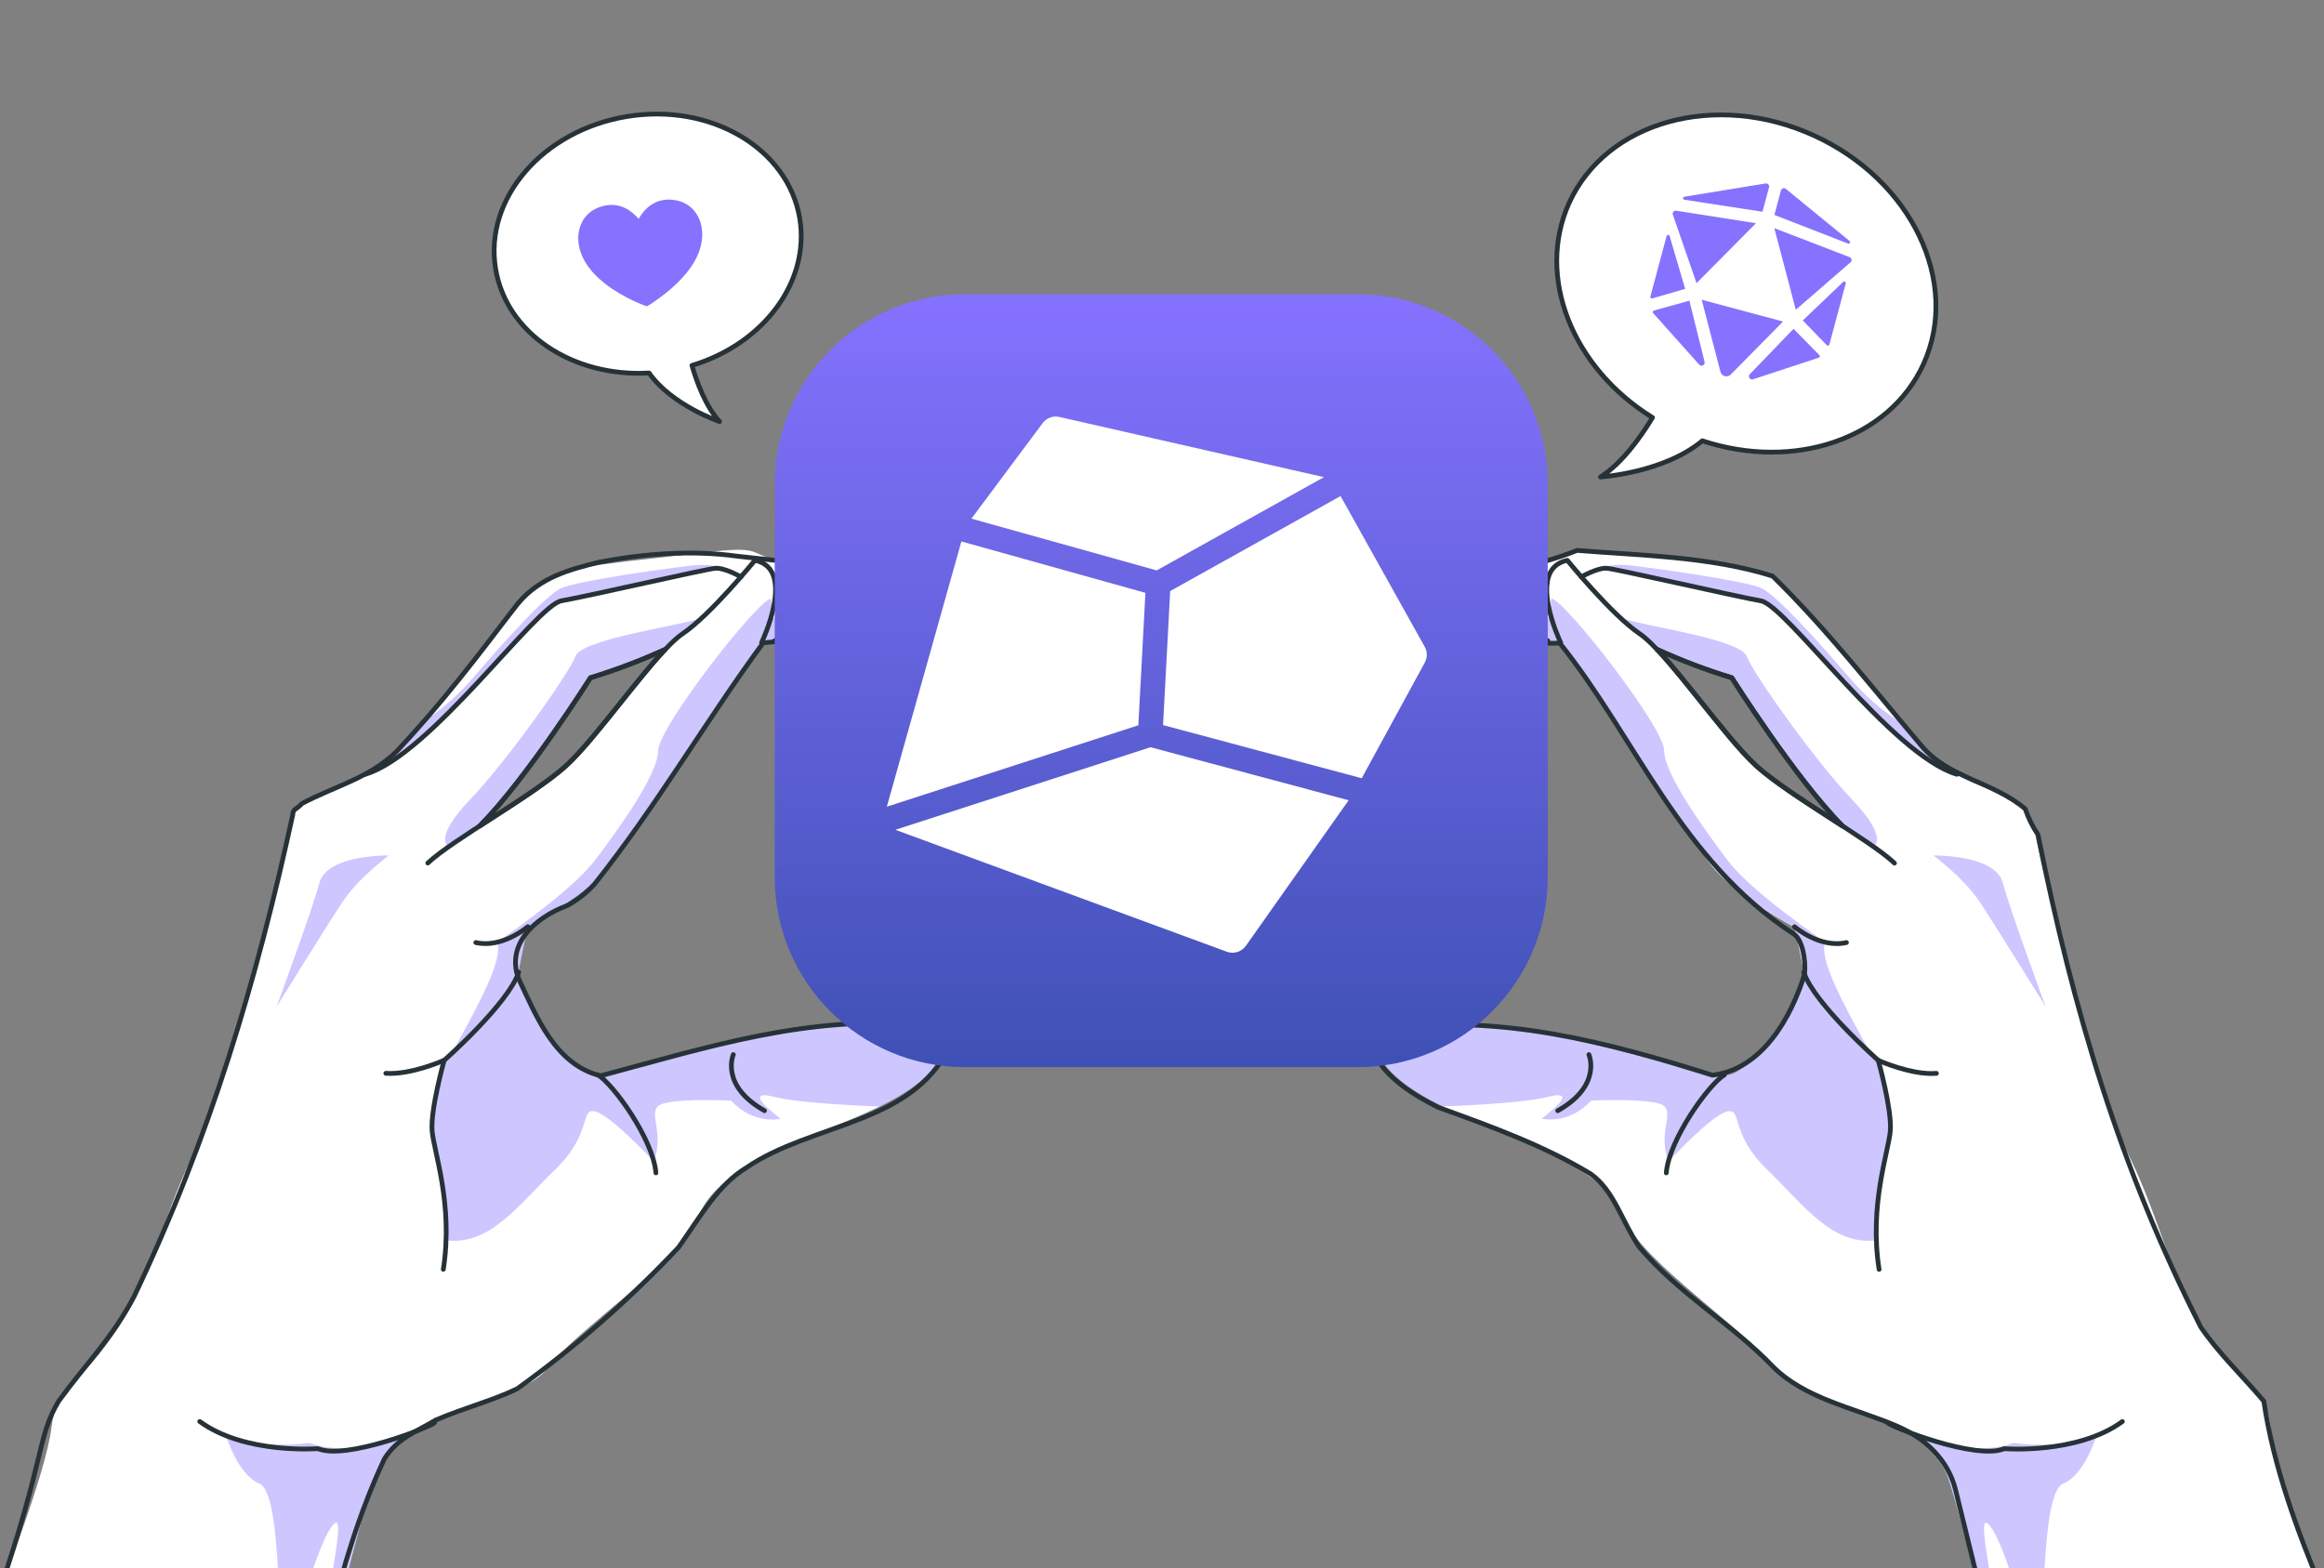 <svg width="489" height="330" viewBox="0 0 489 330" fill="none" xmlns="http://www.w3.org/2000/svg">
<rect x="0" y="0" width="489" height="330" fill="#808080" stroke="none"/>
<g clip-path="url(#clip0_385_279)">
<path d="M168.28 45.98C165.819 31.212 149.525 21.596 131.86 24.525C114.196 27.454 101.823 41.812 104.285 56.589C106.541 70.208 120.563 79.422 136.57 78.495C141.394 85.338 151.403 88.71 151.403 88.71C148.466 85.518 146.604 80.39 145.595 76.903C160.584 72.399 170.463 59.354 168.28 45.98Z" fill="white" stroke="#263238" stroke-linecap="round" stroke-linejoin="round"/>
<path d="M142.396 42.182C137.851 41.238 135.422 44.208 134.38 46.071C133.002 44.43 130.064 41.968 125.773 43.732C121.113 45.66 120.03 51.937 124.576 57.13C127.857 60.872 132.78 63.177 135.299 64.17C135.594 64.293 135.873 64.391 136.119 64.465C136.316 64.35 136.571 64.203 136.841 64.03C139.098 62.553 143.52 59.411 146.047 55.169C149.575 49.172 147.327 43.215 142.396 42.182Z" fill="#8572FF"/>
<path d="M330.147 42.742C337.976 25.534 360.992 19.131 381.58 28.476C402.168 37.822 412.566 59.378 404.735 76.596C397.532 92.47 377.419 99.125 358.198 92.763C350.078 99.532 336.767 100.374 336.767 100.374C341.392 97.441 345.34 91.796 347.71 87.872C330.9 77.48 323.115 58.34 330.147 42.742Z" fill="white" stroke="#263238" stroke-linecap="round" stroke-linejoin="round"/>
<path d="M377.858 65.185L389.394 55.185C389.473 55.111 389.533 55.017 389.566 54.913C389.6 54.81 389.606 54.699 389.585 54.592C389.564 54.485 389.516 54.385 389.445 54.302C389.375 54.219 389.284 54.155 389.182 54.116L373.339 48.013L377.858 65.185Z" fill="#8572FF"/>
<path d="M387.732 59.418L379.332 67.437L384.373 72.637C384.411 72.681 384.461 72.713 384.517 72.73C384.572 72.748 384.632 72.75 384.688 72.736C384.745 72.722 384.796 72.693 384.838 72.652C384.879 72.611 384.909 72.559 384.923 72.503L388.341 59.747C388.362 59.707 388.376 59.663 388.38 59.618C388.385 59.573 388.381 59.527 388.368 59.484C388.355 59.44 388.333 59.4 388.305 59.364C388.276 59.329 388.241 59.3 388.201 59.278C388.161 59.257 388.117 59.243 388.072 59.239C388.027 59.234 387.981 59.238 387.938 59.251C387.894 59.264 387.854 59.286 387.818 59.314C387.783 59.343 387.754 59.378 387.732 59.418Z" fill="#8572FF"/>
<path d="M389.17 50.711L375.771 39.754C375.688 39.684 375.588 39.636 375.481 39.615C375.374 39.594 375.263 39.601 375.16 39.635C375.056 39.668 374.963 39.728 374.888 39.807C374.814 39.887 374.761 39.985 374.735 40.091L373.358 45.23L388.826 51.25C388.897 51.287 388.98 51.296 389.057 51.275C389.135 51.254 389.202 51.205 389.245 51.138C389.288 51.07 389.304 50.989 389.29 50.91C389.276 50.831 389.233 50.76 389.17 50.711Z" fill="#8572FF"/>
<path d="M377.38 69.205L368.192 78.738C368.092 78.838 368.028 78.968 368.008 79.108C367.988 79.248 368.013 79.39 368.08 79.514C368.147 79.638 368.253 79.737 368.381 79.797C368.509 79.856 368.653 79.873 368.791 79.844L382.686 75.272C382.738 75.256 382.785 75.227 382.823 75.188C382.861 75.149 382.889 75.101 382.903 75.048C382.917 74.995 382.917 74.94 382.904 74.887C382.891 74.834 382.864 74.785 382.827 74.746L377.38 69.205Z" fill="#8572FF"/>
<path d="M366.616 65.374L358.06 63.081L362.015 78.277C362.078 78.49 362.194 78.682 362.353 78.837C362.512 78.992 362.708 79.103 362.922 79.16C363.136 79.218 363.361 79.219 363.576 79.165C363.791 79.11 363.989 79.002 364.15 78.849L375.173 67.667L366.616 65.374Z" fill="#8572FF"/>
<path d="M347.67 62.803L354.578 60.788L351.308 49.659C351.283 49.594 351.239 49.538 351.182 49.499C351.124 49.46 351.056 49.44 350.987 49.442C350.917 49.443 350.85 49.466 350.794 49.507C350.738 49.548 350.696 49.606 350.674 49.671L347.261 62.411C347.245 62.468 347.244 62.527 347.26 62.583C347.275 62.639 347.305 62.69 347.347 62.731C347.389 62.771 347.442 62.799 347.498 62.812C347.555 62.825 347.615 62.822 347.67 62.803Z" fill="#8572FF"/>
<path d="M355.379 63.309L347.981 65.359C347.929 65.375 347.881 65.403 347.843 65.443C347.805 65.482 347.778 65.53 347.764 65.583C347.75 65.635 347.749 65.691 347.763 65.744C347.776 65.797 347.803 65.845 347.84 65.885L357.587 76.793C357.692 76.887 357.825 76.944 357.966 76.957C358.106 76.969 358.247 76.936 358.368 76.862C358.488 76.788 358.581 76.677 358.634 76.546C358.686 76.415 358.695 76.271 358.659 76.134L355.469 63.284L355.379 63.309Z" fill="#8572FF"/>
<path d="M354.442 42.037L370.848 44.558L372.225 39.418C372.255 39.314 372.258 39.203 372.234 39.097C372.209 38.99 372.158 38.892 372.085 38.811C372.012 38.73 371.92 38.669 371.817 38.634C371.714 38.599 371.603 38.59 371.496 38.609L354.414 41.399C354.334 41.409 354.262 41.449 354.21 41.511C354.159 41.572 354.132 41.651 354.136 41.731C354.139 41.811 354.173 41.887 354.229 41.943C354.286 42 354.362 42.033 354.442 42.037Z" fill="#8572FF"/>
<path d="M356.972 59.588L369.473 46.977L352.7 44.341C352.592 44.323 352.482 44.333 352.379 44.37C352.277 44.407 352.185 44.469 352.113 44.551C352.042 44.633 351.992 44.732 351.969 44.839C351.946 44.946 351.951 45.056 351.983 45.161L356.972 59.588Z" fill="#8572FF"/>
<path d="M288.99 219.044C290.026 224.804 296.552 229.404 303.576 232.854C310.828 236.438 318.567 238.883 321.261 240.323C330.585 245.317 338.687 248.114 341.981 256.692C345.275 265.27 367.954 280.344 373.32 287.824C375.869 291.367 383.11 293.667 390.549 296.578C394.163 297.914 397.665 299.536 401.023 301.426C405.094 303.851 408.378 306.834 409.839 310.823C412.336 317.692 420.199 349.569 427.378 379.375C434.361 408.435 466.001 406.518 474.102 389.538C482.261 372.409 487.228 353.935 488.761 335.024C488.761 335.024 479.044 310.243 477.821 300.691C476.599 291.139 473.439 293.356 464.954 281.214C456.469 269.072 454.926 257.5 448.098 243.473C441.271 229.445 429.937 184.773 428.207 175.273C426.86 167.793 421.991 167.565 415.672 164.913L415.496 164.851C413.687 164.091 411.953 163.165 410.316 162.085C407.777 160.375 404.1 156.697 400.111 152.263C390.341 141.427 378.531 126.115 375.9 123.721C372.191 120.344 367.322 119.36 351.678 117.65C339.246 116.283 332.584 115.05 329.746 116.324C317.998 121.629 307.99 121.411 304.664 123.576C304.244 123.808 303.914 124.174 303.726 124.615C303.538 125.056 303.504 125.548 303.628 126.011C305.13 133.667 328.389 135.335 328.389 135.335C328.389 135.335 352.994 171.595 359.303 181.054C363.975 187.995 377.588 195.123 377.588 195.123C378.697 199.95 379.557 204.706 379.557 204.706C378.521 211.077 368.316 226.689 362.877 226.275C357.438 225.861 332.149 218.225 320.318 216.765C308.487 215.304 288.306 215.066 288.99 219.044ZM369.601 161.225C363.903 156.045 354.962 143.291 348.684 136.671C353.773 138.991 359.01 140.974 364.359 142.608C364.359 142.608 377.682 163.721 387.648 173.802C385.628 172.496 383.504 171.139 381.432 169.782H381.37C377.252 167.208 373.319 164.349 369.601 161.225Z" fill="white"/>
<path opacity="0.4" d="M288.99 219.044C290.026 224.804 296.552 229.404 303.576 232.854C312.579 232.512 321.914 231.818 325.56 230.865C333.32 228.875 324.369 235.413 324.369 235.413C324.369 235.413 329.932 236.853 334.822 231.61C334.822 231.61 348.58 230.958 350.279 232.864C351.978 234.77 348.912 238.624 351.046 244.457C351.046 244.457 359.987 234.76 363.354 233.921C366.721 233.082 363.809 238.396 371.818 246.135C379.826 253.874 385.431 262.1 394.827 261.022C394.677 257.488 394.882 253.948 395.439 250.455C396.35 245.275 397.78 239.753 397.189 231.745C396.599 223.737 393.377 221.23 393.377 221.23C393.377 221.23 387.316 210.673 385.151 205.068C382.986 199.463 384.115 198.303 384.115 198.303C384.115 198.303 368.513 187.757 363.509 181.064C358.505 174.371 350.176 162.903 350.155 157.93C350.134 152.957 328.844 125.752 326.4 125.97L326.068 130.041C323.487 130.205 320.918 129.568 318.712 128.218C316.886 126.928 314.639 126.38 312.424 126.684L322.494 123.991C320.753 124.405 314.206 125.897 312.051 125.027C310.124 124.239 307.13 122.768 304.706 123.504C304.286 123.735 303.955 124.101 303.767 124.542C303.58 124.984 303.545 125.475 303.67 125.938C305.172 133.594 328.43 135.262 328.43 135.262C328.43 135.262 353.035 171.522 359.344 180.981C364.017 187.922 377.63 195.05 377.63 195.05C378.738 199.878 379.598 204.633 379.598 204.633C378.562 211.004 368.358 226.617 362.919 226.203C357.48 225.788 332.191 218.153 320.36 216.692C308.529 215.231 288.306 215.066 288.99 219.044Z" fill="#8572FF"/>
<path opacity="0.4" d="M340.975 130.062C343.421 132.404 345.994 134.611 348.682 136.671C353.772 138.991 359.008 140.974 364.357 142.608C364.357 142.608 377.68 163.721 387.646 173.802C385.626 172.496 383.502 171.139 381.43 169.782C382.822 170.912 384.286 171.951 385.813 172.89C390.05 175.345 394.204 178.163 394.204 178.163C394.204 178.163 397.613 176.547 389.781 168.352C381.948 160.158 368.905 141.789 367.548 138.143C366.191 134.496 346.455 131.875 340.975 130.062Z" fill="#8572FF"/>
<path opacity="0.4" d="M337.059 119.671C337.059 119.671 366.75 125.058 371.682 126.923C376.613 128.787 394.277 156.853 415.546 164.83C413.737 164.071 412.003 163.145 410.366 162.064C407.828 160.354 404.15 156.676 400.161 152.242C395.955 149.539 392.177 146.221 388.952 142.4C382.28 134.62 373.899 125.41 370.729 123.825C367.558 122.24 347.118 119.412 342.757 118.966C338.395 118.521 337.059 119.671 337.059 119.671Z" fill="#8572FF"/>
<path opacity="0.4" d="M406.812 180.028C406.812 180.028 419.825 179.79 421.42 185.788C423.016 191.787 430.444 211.854 430.444 211.854C430.444 211.854 420.011 195.029 416.592 189.86C413.174 184.69 406.812 180.028 406.812 180.028Z" fill="#8572FF"/>
<path opacity="0.4" d="M401.033 301.437C405.105 303.861 408.389 306.845 409.85 310.833C412.346 317.702 420.21 349.58 427.389 379.386C423.939 354.408 415.123 318.593 418.065 320.499C422.012 322.996 428.228 351.186 429.264 345.249C430.3 339.313 429.596 314.024 434.133 312.201C438.671 310.378 441.137 302.11 441.137 302.11C433.657 305.125 423.587 303.664 423.587 303.664C416.832 306.192 407.892 304.027 401.033 301.437Z" fill="#8572FF"/>
<path d="M369.611 161.225C363.903 156.045 354.962 143.291 348.674 136.671C353.775 139.002 359.025 140.992 364.39 142.628C364.39 142.628 377.713 163.742 387.679 173.822C381.152 169.585 373.693 164.923 369.611 161.225Z" stroke="#263238" stroke-linecap="round" stroke-linejoin="round"/>
<path d="M488.771 335.035C483.446 322.468 478.339 308.544 476.339 294.869C471.594 289.285 466.767 284.737 463.058 279.246C446.026 245.649 436.225 212.631 428.818 175.646C427.685 173.968 426.783 172.146 426.135 170.228C419.328 164.488 410.035 163.732 404.379 157.039C393.936 144.753 384.529 132.559 372.978 121.235C359.8 117.091 345.265 116.915 331.838 115.827C323.239 119.288 313.781 120.603 305.275 123.079C302.001 124.892 304.767 129.295 306.746 130.476C313.812 133.118 320.877 135.77 328.181 135.325C344.239 155.33 353.594 181.033 377.287 196.449C379.266 197.651 379.971 201.867 379.722 204.965C376.904 214.092 370.823 225.032 360.328 226.265C338.023 219.262 315.645 213.294 291.475 216.537C289.331 217.397 288.212 218.35 288.989 221.53C291.672 226.949 297.619 230.544 302.612 233.03C313.718 237.039 324.835 241.059 334.728 247.058C339.639 250.57 341.203 256.941 344.923 262.432C353.459 272.481 364.4 278.562 373.029 287.575C379.753 294.351 389.999 296.216 399.043 300.07C405.073 302.639 409.901 307.187 411.475 313.538C416.945 335.812 422.426 358.086 428.331 380.815" stroke="#263238" stroke-linecap="round" stroke-linejoin="round"/>
<path d="M328.388 135.242C328.388 135.242 320.919 119.702 329.787 117.92C329.787 117.92 339.111 129.378 344.975 133.346C350.839 137.314 362.649 154.936 369.611 161.225C376.573 167.513 393.263 176.609 398.619 181.634" stroke="#263238" stroke-linecap="round" stroke-linejoin="round"/>
<path d="M348.674 136.671C353.775 139.002 359.025 140.992 364.39 142.628C364.39 142.628 377.713 163.742 387.679 173.822" stroke="#263238" stroke-linecap="round" stroke-linejoin="round"/>
<path d="M377.578 195.029C377.578 195.029 382.934 199.65 388.518 198.355" stroke="#263238" stroke-linecap="round" stroke-linejoin="round"/>
<path d="M379.535 204.602C381.731 211.253 395.21 223.146 395.21 223.146C395.21 223.146 398.111 233.506 397.748 237.951C397.385 242.395 393.252 253.491 395.386 267.135" stroke="#263238" stroke-linecap="round" stroke-linejoin="round"/>
<path d="M395.221 223.146C395.221 223.146 402.193 226.306 407.445 225.881" stroke="#263238" stroke-linecap="round" stroke-linejoin="round"/>
<path d="M397.148 299.396C397.749 300.194 415.796 307.373 421.712 304.866C421.712 304.866 437.045 306.109 446.576 299.158" stroke="#263238" stroke-linecap="round" stroke-linejoin="round"/>
<path d="M325.663 134.817C325.663 134.817 312.578 133.46 312.371 126.726C312.371 126.726 322.472 124.55 325.497 122.81" stroke="#263238" stroke-linecap="round" stroke-linejoin="round"/>
<path d="M332.729 121.411C332.729 121.411 336.137 119.432 338.116 119.588C340.094 119.743 365.186 125.514 370.511 126.446C375.836 127.379 398.09 158.914 411.755 162.944" stroke="#263238" stroke-linecap="round" stroke-linejoin="round"/>
<path d="M362.855 226.182C359.592 228.14 351.179 239.784 350.609 246.829" stroke="#263238" stroke-linecap="round" stroke-linejoin="round"/>
<path d="M334.323 221.934C334.323 221.934 337.193 228.44 327.766 233.745" stroke="#263238" stroke-linecap="round" stroke-linejoin="round"/>
<path d="M168.316 216.671C156.495 218.132 131.207 225.767 125.768 226.171C120.329 226.575 110.103 210.973 109.088 204.602C109.088 204.602 109.948 199.847 111.056 195.029C111.056 195.029 124.669 187.902 129.331 180.95C135.651 171.533 160.256 135.242 160.256 135.242C160.256 135.242 183.525 133.615 185.027 125.918C185.144 125.447 185.1 124.951 184.9 124.51C184.701 124.068 184.359 123.706 183.929 123.483C180.624 121.411 170.595 121.577 158.847 116.231C156.008 114.946 149.326 116.231 136.925 117.557C121.271 119.267 116.402 120.251 112.693 123.628C110.062 126.011 98.251 141.323 88.482 152.16C84.473 156.594 80.805 160.271 78.267 161.981C76.63 163.062 74.896 163.988 73.087 164.747L72.911 164.809C66.612 167.482 61.722 167.71 60.375 175.169C58.645 184.669 47.322 229.352 40.474 243.369C33.626 257.386 32.134 269.124 23.649 281.214C15.164 293.304 12.004 291.139 10.792 300.68C9.58 310.222 -0.158 335.014 -0.158 335.014C1.373 353.925 6.341 372.399 14.501 389.528C22.603 406.508 54.232 408.435 61.225 379.375C68.384 349.569 76.267 317.692 78.775 310.823C80.225 306.834 83.519 303.851 87.581 301.437C90.943 299.548 94.448 297.927 98.065 296.588C105.503 293.687 112.745 291.408 115.283 287.844C120.66 280.365 143.349 265.291 146.633 256.713C149.917 248.135 158.029 245.317 167.353 240.344C170.036 238.904 177.785 236.459 185.027 232.874C192.051 229.393 198.609 224.835 199.614 219.064C200.308 215.065 180.147 215.19 168.316 216.671ZM107.192 169.761H107.13C105.058 171.129 102.986 172.486 100.914 173.791C110.88 163.701 124.203 142.597 124.203 142.597C129.558 140.966 134.798 138.979 139.888 136.651C133.6 143.271 124.669 156.045 118.961 161.193C115.251 164.317 111.329 167.179 107.223 169.761H107.192Z" fill="white"/>
<path opacity="0.4" d="M199.635 219.044C198.599 224.814 192.073 229.404 185.049 232.854C176.056 232.522 166.711 231.818 163.075 230.864C155.305 228.875 164.266 235.413 164.266 235.413C164.266 235.413 158.693 236.853 153.813 231.61C153.813 231.61 140.045 230.958 138.356 232.864C136.667 234.77 139.724 238.624 137.579 244.446C137.579 244.446 128.638 234.76 125.282 233.91C121.925 233.061 124.816 238.386 116.807 246.125C108.799 253.864 103.194 262.09 93.798 261.022C93.945 257.495 93.741 253.962 93.186 250.476C92.275 245.296 90.845 239.774 91.436 231.766C92.026 223.758 95.258 221.25 95.258 221.25C95.258 221.25 101.319 210.694 103.484 205.089C105.65 199.484 104.52 198.334 104.52 198.334C104.52 198.334 120.06 187.777 125.126 181.116C130.192 174.454 138.46 162.965 138.48 157.992C138.501 153.019 159.791 125.804 162.246 126.021L162.567 130.103C165.152 130.268 167.724 129.631 169.933 128.28C171.759 126.989 174.007 126.441 176.222 126.746L166.152 124.053C167.882 124.467 174.44 125.959 176.595 125.089C178.511 124.302 181.516 122.83 183.93 123.566C184.36 123.789 184.702 124.151 184.901 124.593C185.101 125.034 185.145 125.53 185.028 126.001C183.526 133.667 160.257 135.325 160.257 135.325C160.257 135.325 135.652 171.585 129.332 181.033C124.67 187.984 111.057 195.112 111.057 195.112C109.949 199.93 109.089 204.685 109.089 204.685C110.125 211.056 120.319 226.679 125.769 226.254C131.218 225.83 156.496 218.215 168.317 216.754C180.138 215.293 200.309 215.065 199.635 219.044Z" fill="#8572FF"/>
<path opacity="0.4" d="M147.669 130.062C145.218 132.399 142.645 134.605 139.962 136.671C134.871 139 129.631 140.986 124.276 142.618C124.276 142.618 110.922 163.732 100.956 173.812C103.028 172.507 105.1 171.149 107.172 169.782C105.783 170.916 104.319 171.954 102.79 172.89C98.553 175.345 94.398 178.163 94.398 178.163C94.398 178.163 90.99 176.547 98.822 168.363C106.654 160.178 119.708 141.789 121.065 138.142C122.422 134.496 142.179 131.864 147.669 130.062Z" fill="#8572FF"/>
<path opacity="0.4" d="M151.616 119.671C151.616 119.671 121.935 125.047 117.004 126.923C112.072 128.798 94.398 156.853 73.129 164.83C74.938 164.071 76.672 163.145 78.309 162.064C80.847 160.354 84.525 156.676 88.524 152.242C92.729 149.538 96.51 146.224 99.744 142.411C106.405 134.62 114.786 125.41 117.967 123.825C121.148 122.24 141.567 119.412 145.939 118.976C150.311 118.541 151.616 119.671 151.616 119.671Z" fill="#8572FF"/>
<path opacity="0.4" d="M81.81 180.028C81.81 180.028 68.808 179.79 67.213 185.788C65.618 191.786 58.19 211.854 58.19 211.854C58.19 211.854 68.622 195.029 72.041 189.86C75.46 184.69 81.81 180.028 81.81 180.028Z" fill="#8572FF"/>
<path opacity="0.4" d="M87.581 301.437C83.519 303.851 80.225 306.834 78.775 310.823C76.267 317.692 68.415 349.569 61.225 379.375C64.674 354.397 73.491 318.583 70.549 320.489C66.664 322.996 60.448 351.175 59.412 345.228C58.376 339.282 59.08 314.014 54.553 312.19C50.026 310.367 47.539 302.1 47.539 302.1C55.029 305.115 65.151 303.654 65.151 303.654C71.844 306.182 80.722 304.016 87.581 301.437Z" fill="#8572FF"/>
<path d="M100.955 173.812C110.921 163.732 124.244 142.628 124.244 142.628C129.607 140.987 134.857 138.997 139.96 136.671C133.672 143.291 124.731 156.065 119.023 161.224C114.941 164.913 107.482 169.575 100.955 173.812Z" stroke="#263238" stroke-linecap="round" stroke-linejoin="round"/>
<path d="M61.35 376.702C67.017 353.838 70.259 329.668 80.899 306.979C83.665 302.597 87.716 301.229 91.684 298.836C97.713 296.267 103.826 294.692 108.819 292.258C121.073 283.447 132.449 273.476 142.79 262.483C147.452 255.873 151.078 249.347 157.035 245.741C170.824 236.314 191.637 236.718 199.687 220.473C200.464 217.293 196.247 216.599 194.103 215.728C170.016 213.511 148.747 220.432 126.369 226.399C116.817 224.047 112.901 213.967 109.12 205.959C106.478 198.904 112.228 193.237 119.314 190.585C121.522 189.393 123.507 187.826 125.178 185.954C138.387 169.295 148.405 151.859 160.578 135.283C168.866 134.62 175.983 133.004 182.966 129.326C184.945 128.124 185.732 124.944 184.613 123.991C174.823 118.541 165.447 118.261 154.952 117.029C145.494 115.713 135.165 116.552 125.944 118.334C119.832 119.867 113.72 121.442 108.975 126.985C100.511 138.059 92.999 148.015 83.427 158.147C77.646 163.814 70.498 165.399 63.525 169.108C62.572 170.227 61.536 170.31 61.629 171.336C54.046 206.249 44.245 239.266 28.239 272.781C23.743 281.452 17.962 287.119 12.357 294.848C7.778 302.493 9.591 306.347 -0.168 335.013" stroke="#263238" stroke-linecap="round" stroke-linejoin="round"/>
<path d="M160.246 135.242C160.246 135.242 167.716 119.702 158.847 117.92C158.847 117.92 149.523 129.378 143.67 133.335C137.817 137.293 125.986 154.936 119.024 161.224C112.062 167.513 95.372 176.599 90.016 181.623" stroke="#263238" stroke-linecap="round" stroke-linejoin="round"/>
<path d="M139.96 136.671C134.857 138.997 129.607 140.987 124.244 142.628C124.244 142.628 110.921 163.732 100.955 173.812" stroke="#263238" stroke-linecap="round" stroke-linejoin="round"/>
<path d="M111.057 195.019C111.057 195.019 105.701 199.639 100.117 198.355" stroke="#263238" stroke-linecap="round" stroke-linejoin="round"/>
<path d="M109.141 204.602C106.935 211.253 93.456 223.146 93.456 223.146C93.456 223.146 90.555 233.506 90.918 237.94C91.281 242.374 95.414 253.48 93.28 267.124" stroke="#263238" stroke-linecap="round" stroke-linejoin="round"/>
<path d="M93.404 223.146C93.404 223.146 86.443 226.254 81.18 225.871" stroke="#263238" stroke-linecap="round" stroke-linejoin="round"/>
<path d="M91.455 299.385C90.854 300.183 72.807 307.363 66.891 304.856C66.891 304.856 51.559 306.099 42.027 299.147" stroke="#263238" stroke-linecap="round" stroke-linejoin="round"/>
<path d="M163.012 134.817C163.012 134.817 176.096 133.46 176.293 126.726C176.293 126.726 166.192 124.55 163.177 122.81" stroke="#263238" stroke-linecap="round" stroke-linejoin="round"/>
<path d="M155.905 121.411C155.905 121.411 152.497 119.432 150.518 119.588C148.539 119.743 123.457 125.513 118.132 126.436C112.807 127.358 90.544 158.904 76.879 162.934" stroke="#263238" stroke-linecap="round" stroke-linejoin="round"/>
<path d="M125.768 226.182C129.041 228.129 137.443 239.774 138.013 246.829" stroke="#263238" stroke-linecap="round" stroke-linejoin="round"/>
<path d="M154.299 221.934C154.299 221.934 151.439 228.44 160.857 233.734" stroke="#263238" stroke-linecap="round" stroke-linejoin="round"/>
<path d="M285.664 61.924H203.012C180.92 61.924 163.012 79.833 163.012 101.924V184.576C163.012 206.667 180.92 224.576 203.012 224.576H285.664C307.755 224.576 325.664 206.667 325.664 184.576V101.924C325.664 79.833 307.755 61.924 285.664 61.924Z" fill="url(#paint0_linear_385_279)"/>
<g clip-path="url(#clip1_385_279)">
<path fill-rule="evenodd" clip-rule="evenodd" d="M283.774 168.409L262.157 199.033C261.254 200.313 259.604 200.828 258.136 200.288L188.524 174.675C188.481 174.659 188.439 174.642 188.4 174.626L242.084 157.25L283.774 168.409ZM282.072 104.394L299.775 136.103C300.353 137.138 300.359 138.398 299.79 139.441L286.527 163.777L244.719 152.587L246.222 124.386L282.072 104.394ZM186.603 169.761L202.29 113.943L241.01 124.76L239.525 152.632L186.603 169.761ZM204.397 109.147L219.377 89.057C220.196 87.958 221.585 87.446 222.92 87.749L278.537 100.405C278.549 100.407 278.561 100.41 278.573 100.413L243.383 120.037L204.397 109.147Z" fill="white"/>
</g>
</g>
<defs>
<linearGradient id="paint0_linear_385_279" x1="244.338" y1="61.924" x2="244.338" y2="224.576" gradientUnits="userSpaceOnUse">
<stop stop-color="#8572FF"/>
<stop offset="1" stop-color="#3F51B5"/>
</linearGradient>
<clipPath id="clip0_385_279">
<rect width="489" height="330" fill="white"/>
</clipPath>
<clipPath id="clip1_385_279">
<rect width="127.637" height="127.637" fill="white" transform="translate(176.566 78.867)"/>
</clipPath>
</defs>
</svg>
